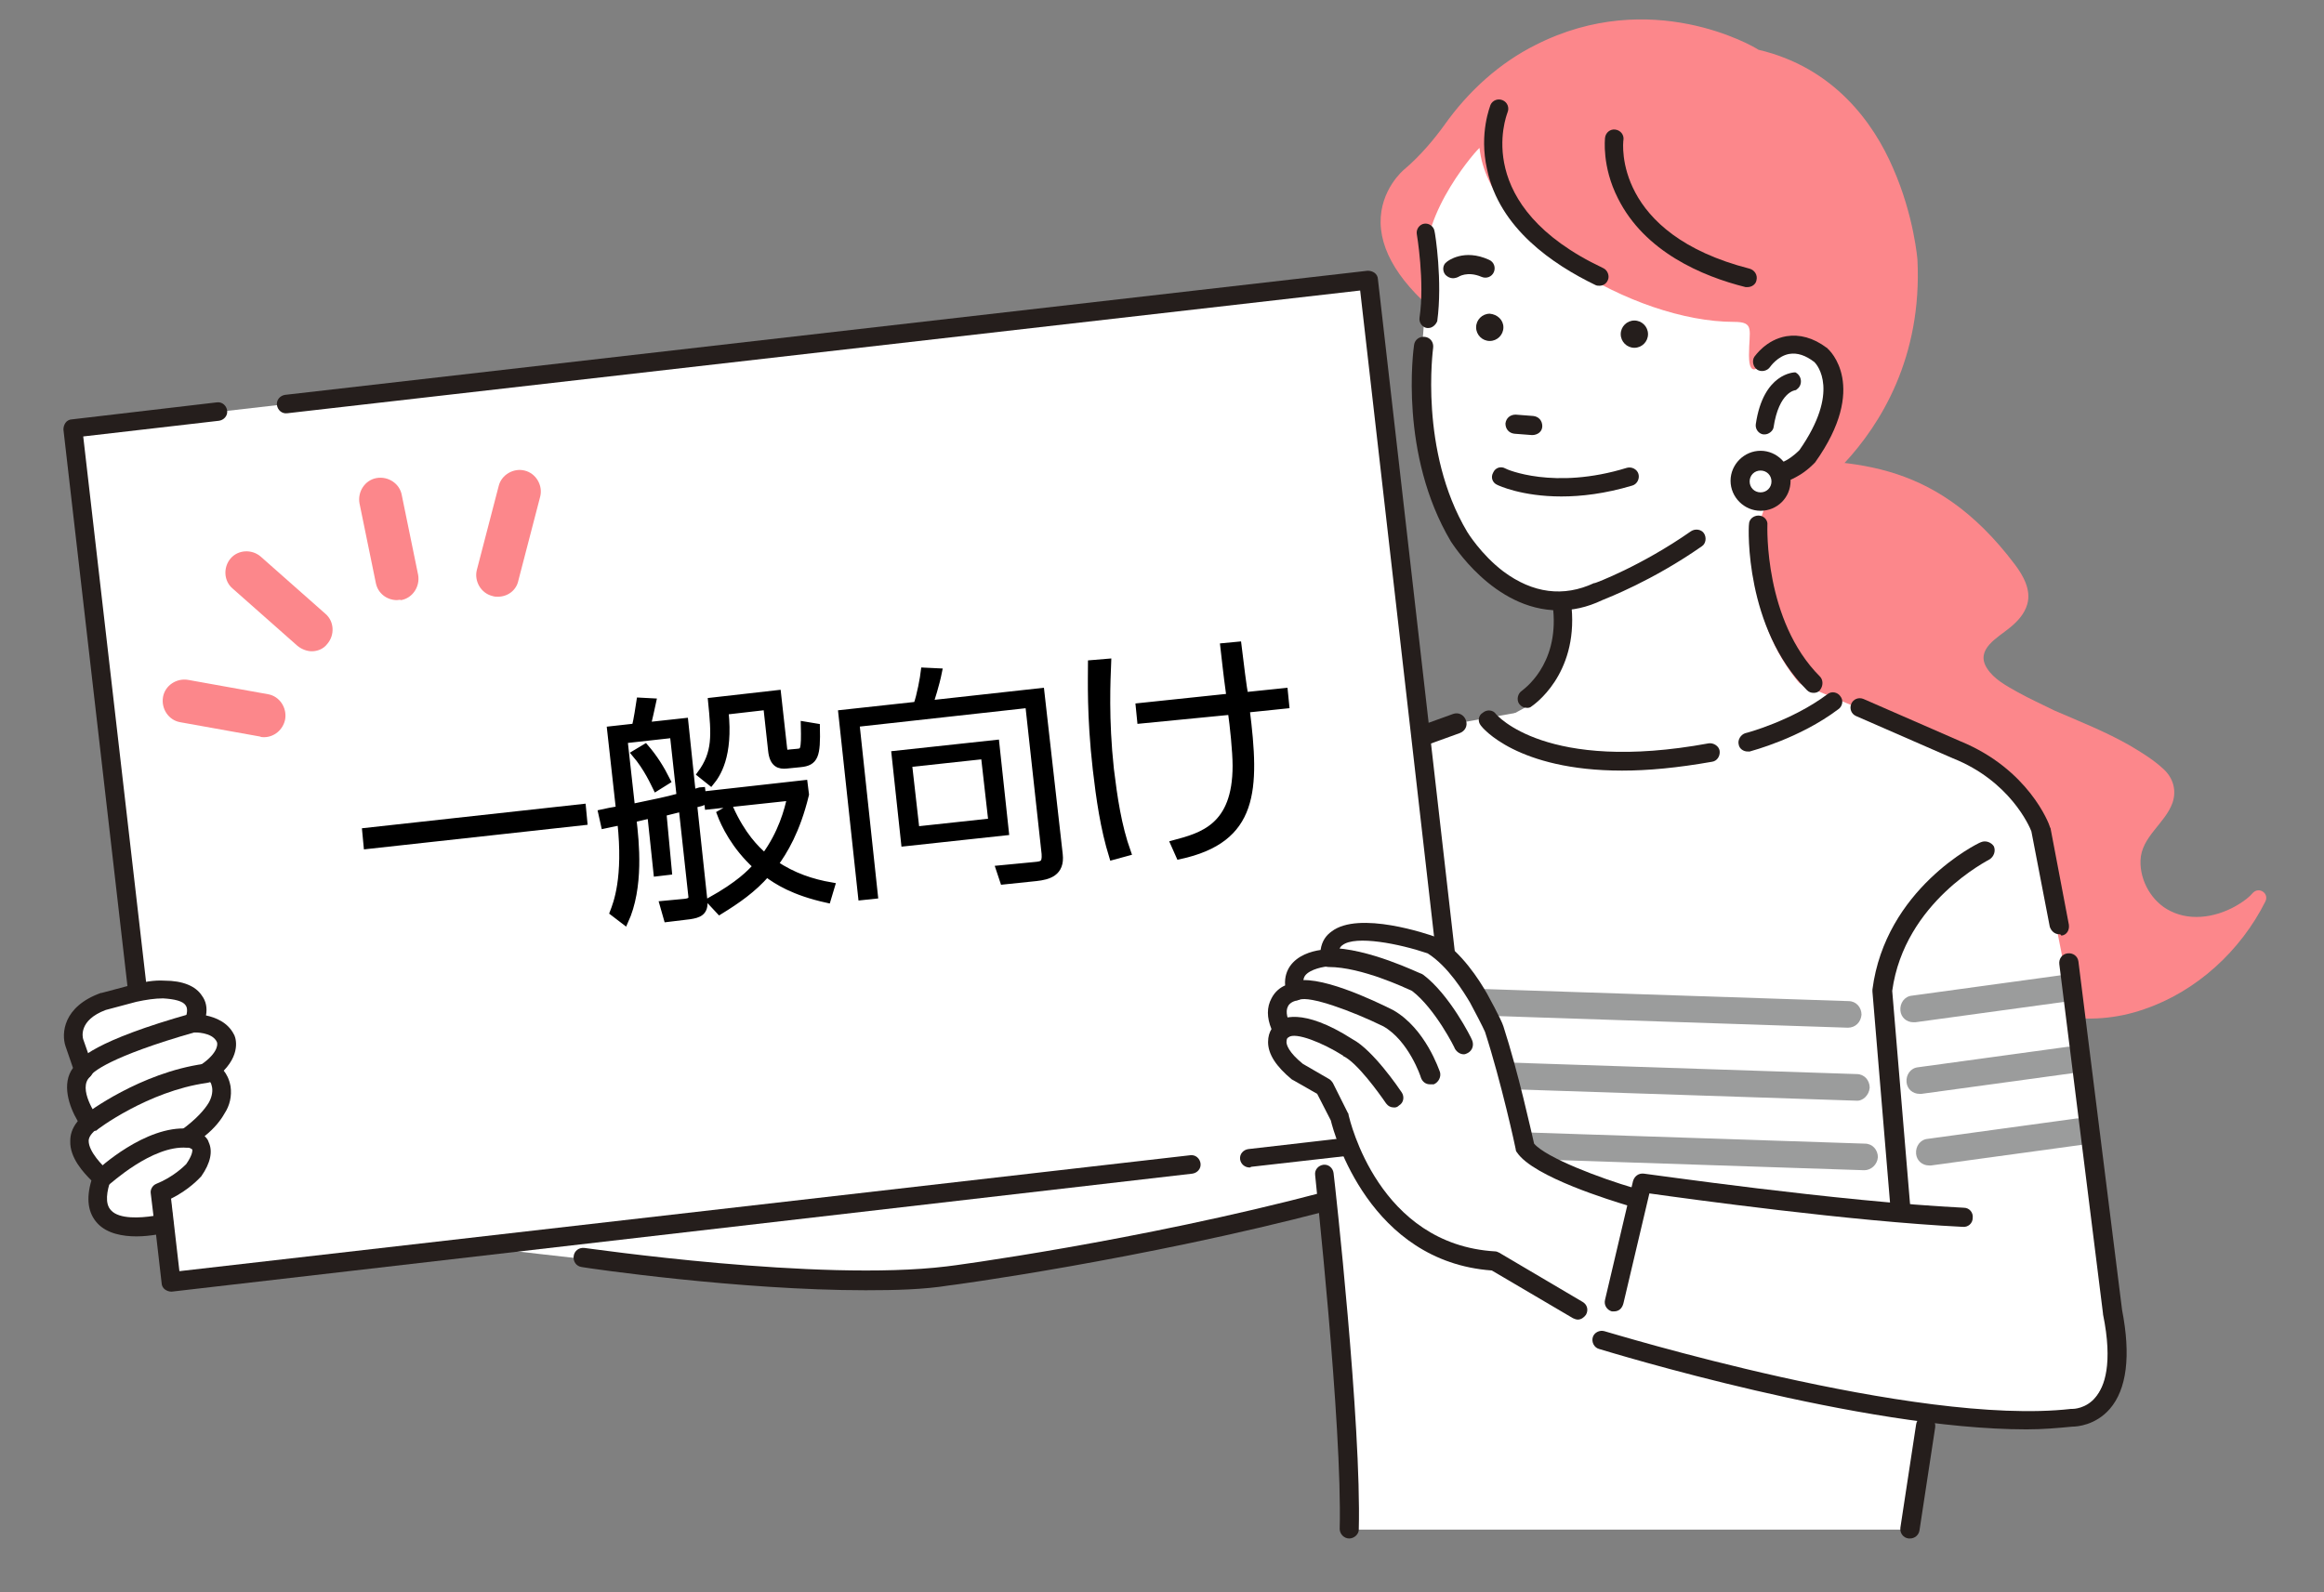 <?xml version="1.0" encoding="utf-8"?>
<!-- Generator: Adobe Illustrator 27.6.1, SVG Export Plug-In . SVG Version: 6.00 Build 0)  -->
<svg version="1.1" id="レイヤー_1" xmlns="http://www.w3.org/2000/svg" xmlns:xlink="http://www.w3.org/1999/xlink" x="0px"
	 y="0px" viewBox="0 0 340.7 233.5" style="enable-background:new 0 0 340.7 233.5;" xml:space="preserve">
<rect x="0" y="0" width="340.7" height="233.5" fill="#808080" stroke="none"/>
<style type="text/css">
	.st0{fill:#FC878B;}
	.st1{fill:#FFFFFF;}
	.st2{fill:#251E1C;}
	.st3{fill:#9B9C9C;}
	.st4{stroke:#000000;stroke-miterlimit:10;}
</style>
<path class="st0" d="M258.1,67.2C257.4,68.4,259,66.1,258.1,67.2c12.5,0.6,25.1-0.6,37.3,15.6c1.2,1.6,2.4,3.7,1.8,5.8
	c-0.4,1.4-1.4,2.5-2.5,3.4c-1.8,1.5-5.2,3.2-3.4,6c1,1.6,2.9,2.6,4.5,3.5c1.8,1,3.6,1.8,5.4,2.7c3.7,1.6,7.5,3.1,11,5.1
	c1.7,1,3.5,2.1,5,3.5c1.4,1.3,1.9,3.1,1.3,4.9c-1.1,3.1-4.6,5-4.7,8.5c-0.1,3,1.7,6.1,4.4,7.4c3.2,1.6,7.1,0.8,10-1
	c0.8-0.5,1.5-1,2.1-1.7c0.9-0.9,2.4,0.1,1.8,1.3c-3.6,7.2-10.1,13.2-17.8,15.8c-4,1.4-8.2,1.7-12.4,1c-4.6-0.8-8.9-2.8-12.9-5.1
	c-7.2-4.2-13.7-9.7-19.3-15.9c-5.6-6.2-10.2-13.3-13.6-20.9c-1.7-3.8-3-7.7-4-11.7c-1.1-4.5-2-9.1-1.7-13.8c0.1-0.9,0.1-1.8,0.3-2.7
	L258.1,67.2z"/>
<path class="st1" d="M45,179.7c0,0,62.3,8.2,86.3,8.9c0,0,25.4-2.1,51.4-9.6l11.6-2.7c0,0,4.8,34.9,3.4,48H280l6.2-28.1l12.3-63.7
	c0,0,5.4-14.8-11.6-22.6l-34.8-14.6l-17.3,7l-21.4,3.8l-9.5,1.7c0,0-9.6,8.9-17.8,17.1c0,0-15.1,22.6-58.2,33.6
	c0,0-76.1-0.7-80.8-4.1L45,179.7z"/>
<g>
	<path class="st0" d="M257.8,7.6c0,0-15.2-9.5-32.5-0.7c-5.4,2.7-9.9,6.8-13.4,11.7c-1.4,2-3.4,4.5-5.9,6.5c0,0-11.2,9,7.1,22.5
		l45.5,29.3c0,0,23.7-11.3,22.3-38.7C281,38.2,279.2,12.5,257.8,7.6z"/>
	<path class="st0" d="M258.6,77.2L213,47.8c-6.9-5.1-10.5-10.2-10.6-15.1s3.4-7.8,3.4-7.8c2.5-2.1,4.6-4.7,5.9-6.5
		c3.6-5.1,8.2-9.2,13.4-11.8c16.9-8.6,32,0.2,32.7,0.7c11.1,2.6,16.9,10.8,19.7,17.3c3.1,7,3.6,13.5,3.6,13.5
		c0.7,14.3-5.4,24.1-10.7,29.8C264.8,74.2,258.8,77.1,258.6,77.2L258.6,77.2z M240.6,3.4c-4.6,0-9.9,0.9-15.3,3.7
		c-5.1,2.6-9.7,6.6-13.3,11.7c-1.3,1.8-3.4,4.4-5.9,6.6c0,0-3.4,2.8-3.3,7.5c0.1,4.7,3.6,9.7,10.4,14.7l45.4,29.2
		c0.8-0.4,6.3-3.3,11.5-9s11.3-15.4,10.6-29.5c0-0.1-0.5-6.5-3.6-13.4c-2.8-6.4-8.5-14.5-19.5-17.1h-0.1
		C257.6,7.7,250.5,3.4,240.6,3.4z"/>
</g>
<path class="st1" d="M209.1,39.3c0,0-0.1,8.6-1,14.3c0,0-2.1,21.8,13.2,33c0,0,4,2.2,7.5,1.8c0,0,2.6,8.3-5.3,15.4l-5.7,3.1
	c0,0,4.4,7,25.9,6.2c0,0,17.1-1.8,24.6-8.8c0,0-12.3-7.5-11-25.9l2.6-7.4c0,0,7.5-1.3,7.5-11.9c0,0,2.2-12.5-9.2-5.7
	c0,0-1.8,2.4-1.8-1.3s0.9-4.9-2.2-4.9c-14.7,0-36-12.7-37.3-25.5C216.9,21.5,208.1,31.2,209.1,39.3z"/>
<path class="st2" d="M213,40.8c-0.4,0-0.8-0.2-1.1-0.5c-0.5-0.6-0.4-1.5,0.2-1.9c0.1-0.1,2.5-2,6.2-0.3c0.7,0.3,1,1.1,0.7,1.8
	s-1.1,1-1.8,0.7c-2.1-0.9-3.4,0-3.4,0C213.6,40.7,213.3,40.8,213,40.8z"/>
<path class="st2" d="M241.6,49c0,1.1-0.9,2-2,2s-2-0.9-2-2s0.9-2,2-2C240.7,47,241.6,47.9,241.6,49z"/>
<path class="st2" d="M224.6,63.8l-2.6-0.2c-0.8-0.1-1.3-0.7-1.3-1.5c0.1-0.8,0.7-1.3,1.5-1.3l2.6,0.2c0.8,0.1,1.3,0.7,1.3,1.5
	S225.4,63.8,224.6,63.8z"/>
<path class="st2" d="M223.9,103.8c-0.5,0-0.9-0.2-1.2-0.6c-0.4-0.6-0.2-1.5,0.4-1.9c0.2-0.2,5.4-3.7,4.6-11.9
	c-0.1-0.8,0.5-1.4,1.2-1.5c0.8-0.1,1.4,0.5,1.5,1.2c0.9,9.9-5.6,14.3-5.9,14.5C224.4,103.7,224.2,103.8,223.9,103.8z"/>
<path class="st2" d="M265.9,101.6c-0.4,0-0.7-0.1-1-0.4c-9.1-9.1-8.6-23.7-8.5-24.3c0-0.8,0.7-1.3,1.4-1.3c0.8,0,1.4,0.7,1.3,1.4
	c0,0.2-0.5,14,7.7,22.2c0.5,0.5,0.5,1.4,0,2C266.6,101.5,266.2,101.6,265.9,101.6z"/>
<path class="st2" d="M237.8,113c-15.4,0-20.5-6.3-20.7-6.6c-0.5-0.6-0.4-1.5,0.3-1.9c0.6-0.5,1.5-0.4,1.9,0.2
	c0.1,0.1,7.3,8.7,31.2,4.3c0.7-0.1,1.5,0.4,1.6,1.1c0.1,0.8-0.4,1.5-1.1,1.6C245.9,112.6,241.6,113,237.8,113z"/>
<path class="st2" d="M256.2,110.2c-0.6,0-1.2-0.4-1.3-1c-0.2-0.7,0.3-1.5,1-1.7c0.1,0,6.8-1.8,12-5.7c0.6-0.5,1.5-0.3,1.9,0.3
	c0.5,0.6,0.3,1.5-0.3,1.9c-5.7,4.3-12.7,6.1-13,6.2C256.4,110.2,256.3,110.2,256.2,110.2z"/>
<path class="st2" d="M260,70.9c-0.9,0-1.9-0.3-2.7-0.8c-0.7-0.4-0.9-1.2-0.5-1.9c0.4-0.7,1.2-0.9,1.9-0.5c2.1,1.3,4.7-1.3,5.1-1.7
	c6-8.6,2.6-12.5,2.2-12.9c-1.3-1-2.5-1.4-3.7-1.2c-1.7,0.3-2.8,1.9-2.8,1.9c-0.4,0.6-1.3,0.8-1.9,0.4c-0.6-0.4-0.8-1.3-0.4-1.9
	c0.1-0.1,1.7-2.5,4.7-3c1.9-0.3,3.9,0.2,5.9,1.7c0,0,0.1,0,0.1,0.1c0.3,0.2,6.1,5.6-1.8,16.7l-0.1,0.1c0,0-1.1,1.2-2.6,2
	C262.2,70.6,261,70.9,260,70.9z"/>
<path class="st2" d="M220.4,48c0,1.1-0.9,2-2,2s-2-0.9-2-2s0.9-2,2-2C219.5,46.1,220.4,46.9,220.4,48z"/>
<path class="st2" d="M234.5,41.9c-0.2,0-0.4,0-0.6-0.1c-6.2-3-14.1-8.3-15.9-17c-1.2-5.3,0.5-9.3,0.5-9.4c0.3-0.7,1.1-1,1.8-0.7
	s1,1.1,0.7,1.8c-0.2,0.6-5.3,13.7,14,22.8c0.7,0.3,1,1.2,0.7,1.8C235.5,41.6,235,41.9,234.5,41.9z"/>
<path class="st2" d="M256.2,42.1c-0.1,0-0.2,0-0.3,0c-6.4-1.6-14.8-5.2-18.7-13c-2.4-4.7-1.9-8.8-1.9-8.9c0.1-0.8,0.8-1.3,1.5-1.2
	c0.8,0.1,1.3,0.8,1.2,1.5c-0.1,0.6-1.4,13.8,18.5,18.9c0.7,0.2,1.2,0.9,1,1.7C257.4,41.7,256.8,42.1,256.2,42.1z"/>
<g>
	<path class="st1" d="M261.1,70.6c0,1.6-1.3,3-3,3c-1.6,0-3-1.3-3-3s1.3-3,3-3C259.8,67.6,261.1,68.9,261.1,70.6z"/>
	<path class="st2" d="M258.1,74.9c-2.4,0-4.4-2-4.4-4.4s2-4.4,4.4-4.4s4.4,2,4.4,4.4C262.5,73,260.5,74.9,258.1,74.9z M258.1,69
		c-0.9,0-1.6,0.7-1.6,1.6s0.7,1.6,1.6,1.6s1.6-0.7,1.6-1.6S259,69,258.1,69z"/>
</g>
<path class="st2" d="M209.4,48.1c-0.1,0-0.1,0-0.2,0c-0.7-0.1-1.2-0.8-1.1-1.5c0.8-5.3-0.4-12.3-0.4-12.3c-0.1-0.7,0.4-1.4,1.1-1.5
	c0.7-0.1,1.4,0.4,1.5,1.1c0.1,0.3,1.2,7.4,0.4,13.2C210.5,47.6,210,48.1,209.4,48.1z"/>
<path class="st2" d="M258.7,63.7c-0.1,0-0.1,0-0.2,0c-0.7-0.1-1.2-0.8-1.1-1.5c1.1-7.5,5.6-7.6,5.8-7.6l0,0c1,0.5,1.1,1.9,0.2,2.5
	l-0.1,0.1c-0.1,0-2.5,0.2-3.3,5.5C259.9,63.2,259.3,63.7,258.7,63.7z"/>
<path class="st2" d="M228.9,72.8c-5.8,0-9.2-1.6-9.4-1.7c-0.7-0.3-1-1.1-0.6-1.8c0.3-0.7,1.1-1,1.8-0.6c0.1,0.1,7.1,3.2,17.8-0.1
	c0.7-0.2,1.5,0.2,1.7,0.9c0.2,0.7-0.2,1.5-0.9,1.7C235.3,72.4,231.8,72.8,228.9,72.8z"/>
<path class="st2" d="M228.5,89.5c-9.6,0-15.7-10-15.8-10.1c-7.6-12.8-5.5-28.1-5.4-28.8c0.1-0.8,0.8-1.3,1.6-1.2s1.3,0.8,1.2,1.6
	c0,0.1-2.1,15.1,5,27c0,0,2,3.3,5.3,5.8c4.3,3.2,8.8,3.8,13.3,1.7h0.1c0.1,0,6.8-2.5,14.1-7.6c0.6-0.4,1.5-0.3,1.9,0.3
	c0.4,0.6,0.3,1.5-0.3,1.9c-7.3,5.1-13.9,7.6-14.6,7.9C232.6,89.1,230.5,89.5,228.5,89.5z"/>
<g>
	
		<rect x="17.2" y="51.5" transform="matrix(0.994 -0.114 0.114 0.994 -12.328 13.618)" class="st1" width="191.2" height="126"/>
	<path class="st2" d="M25.1,189.4c-0.3,0-0.6-0.1-0.9-0.3s-0.5-0.6-0.5-0.9L9.3,63c0-0.4,0.1-0.7,0.3-1s0.6-0.5,0.9-0.5L31.8,59
		c0.8-0.1,1.4,0.5,1.5,1.2c0.1,0.8-0.5,1.4-1.2,1.5L12.2,64l14.1,122.4l148.2-17c0.8-0.1,1.4,0.5,1.5,1.2c0.1,0.8-0.5,1.4-1.2,1.5
		L25.2,189.4H25.1z"/>
	<path class="st2" d="M183.2,171.2c-0.7,0-1.3-0.5-1.4-1.2c-0.1-0.8,0.5-1.4,1.2-1.5l30.4-3.5l-14-122.4l-157.3,18
		c-0.8,0.1-1.4-0.5-1.5-1.2c-0.1-0.8,0.5-1.4,1.2-1.5l158.7-18.2c0.4,0,0.7,0.1,1,0.3s0.5,0.6,0.5,0.9L216.3,166
		c0.1,0.8-0.5,1.4-1.2,1.5l-31.7,3.6C183.3,171.2,183.3,171.2,183.2,171.2z"/>
	<g>
		<path class="st1" d="M10.9,152.8c0,0-1.4-4,4.4-6l4.5-1.2c1.4-0.4,2.8-0.6,4.3-0.6c2.7,0,6,0.8,4.4,4.9c0,0,3.4-0.2,4.6,2.2
			c0,0,1.2,2.4-3.1,5.2c0,0,2.1-0.7,2.5,2c0.1,1.1-0.1,2.2-0.7,3.1c-0.7,1.1-2,2.7-4.4,4.4c0,0,4.2,0.2,1,4.7c0,0-1.8,2-4.9,3.3
			l0.5,4.5c0,0-12.5,3.3-9.1-6.8c0,0-6.1-4.8-1.8-8.1c0,0-3.8-5.1-0.9-7.7L10.9,152.8z"/>
		<path class="st2" d="M20,181.3c-2,0-4.3-0.4-5.7-1.9s-1.7-3.6-0.9-6.3c-1.1-1.1-3.2-3.3-3.1-5.8c0-0.8,0.2-1.8,1.1-2.9
			c-1.3-2.2-2.4-5.5-0.7-7.8l-1.1-3.2l0,0c-0.6-1.8-0.4-5.8,5.2-7.8h0.1l4.5-1.2c1.6-0.4,3.2-0.7,4.7-0.6c2.7,0,4.6,0.8,5.5,2.2
			c0.6,0.8,0.8,1.8,0.6,2.9c1.4,0.3,3.2,1,4.1,2.8c0.1,0.1,1.2,2.5-1.5,5.3c0.4,0.5,0.8,1.2,1,2.3c0.2,1.4-0.1,2.8-0.9,4
			c-0.5,0.9-1.4,2.1-2.9,3.3c0.2,0.2,0.5,0.5,0.6,0.9c0.6,1.3,0.3,3-1.1,5l-0.1,0.1c-0.1,0.1-1.7,1.9-4.4,3.2l0.4,3.5
			c0.1,0.7-0.4,1.3-1,1.5C24,180.8,22.2,181.3,20,181.3z M12.2,152.4l1.4,4c0.2,0.5,0,1.1-0.4,1.5c-1.9,1.7,1,5.8,1.1,5.9
			c0.4,0.6,0.3,1.5-0.3,1.9c-0.8,0.7-1,1.2-1,1.6c0,1.6,2.1,3.7,2.8,4.3c0.5,0.4,0.6,1,0.4,1.5c-0.5,1.5-0.9,3.4,0.1,4.4
			c1.2,1.3,4.3,1.1,6.2,0.8l-0.4-3.3c-0.1-0.6,0.3-1.2,0.8-1.4c2.5-1,4.1-2.6,4.4-2.9c0.9-1.3,0.9-1.9,0.9-2.1
			c-0.1-0.2-0.5-0.3-0.9-0.4c-0.6,0-1.1-0.4-1.2-1c-0.2-0.6,0-1.2,0.5-1.5c2.2-1.6,3.4-3,4-4c0.4-0.7,0.6-1.5,0.5-2.2
			c-0.1-0.5-0.2-0.8-0.3-0.8c-0.1-0.1-0.3,0-0.4,0c-0.7,0.2-1.4-0.1-1.7-0.7c-0.3-0.6-0.1-1.4,0.5-1.7c2.5-1.6,2.8-3,2.6-3.5
			c-0.7-1.5-3.3-1.4-3.3-1.4c-0.5,0-0.9-0.2-1.2-0.6c-0.3-0.4-0.3-0.9-0.2-1.3c0.3-0.7,0.5-1.6,0.1-2.1c-0.4-0.6-1.6-0.9-3.3-1
			c-1.2,0-2.5,0.2-3.9,0.5l-4.5,1.2C11.5,149.6,12.1,152.1,12.2,152.4z"/>
	</g>
	<g>
		<path class="st2" d="M12.3,158.2c-0.2,0-0.3,0-0.5-0.1c-0.7-0.3-1-1.1-0.8-1.8c0.4-1,2.9-3.7,17.1-7.7c0.7-0.2,1.5,0.2,1.7,1
			c0.2,0.7-0.2,1.5-1,1.7c-13,3.7-15.2,6-15.4,6.3C13.2,157.9,12.8,158.2,12.3,158.2z M13.6,157.3L13.6,157.3L13.6,157.3z
			 M13.6,157.3L13.6,157.3L13.6,157.3z"/>
	</g>
	<g>
		<path class="st2" d="M13.2,165.9c-0.4,0-0.8-0.2-1.1-0.5c-0.5-0.6-0.3-1.5,0.3-1.9c0.3-0.3,8.2-6.2,17.5-7.5
			c0.8-0.1,1.5,0.4,1.6,1.2s-0.4,1.5-1.2,1.6c-8.6,1.2-16.2,6.9-16.2,7C13.7,165.8,13.5,165.9,13.2,165.9z"/>
	</g>
	<g>
		<path class="st2" d="M15,174c-0.4,0-0.7-0.1-1-0.4c-0.5-0.6-0.5-1.4,0.1-1.9c0.3-0.3,7.2-6.7,13.5-6.2c0.8,0.1,1.3,0.7,1.3,1.5
			c-0.1,0.8-0.7,1.3-1.5,1.3c-5.1-0.4-11.3,5.4-11.4,5.4C15.7,173.9,15.3,174,15,174z"/>
	</g>
</g>
<path class="st1" d="M231.3,192.1c0,0,52.8,17.8,66.5,15.7c0,0,9.3,4.1,12.1-9.6c0,0-6.6-73.3-14.8-80.8l-20.6,0.7l-21.2,51.4
	L231.3,192.1z"/>
<path class="st2" d="M126.9,189.2c-18.5,0-40.5-3.2-41.6-3.4c-0.8-0.1-1.3-0.8-1.2-1.6c0.1-0.8,0.8-1.3,1.6-1.2
	c0.3,0,34.3,5,53.1,2.7c0.3,0,28.1-3.7,55.3-10.9c0.7-0.2,1.5,0.2,1.7,1c0.2,0.7-0.2,1.5-1,1.7c-27.4,7.2-55.4,11-55.7,11
	C135.4,189.1,131.2,189.2,126.9,189.2z"/>
<path class="st2" d="M197.8,225.6L197.8,225.6c-0.8,0-1.4-0.7-1.4-1.4c0.4-15.3-3.6-51.5-3.6-51.9c-0.1-0.8,0.5-1.4,1.2-1.5
	c0.8-0.1,1.4,0.5,1.5,1.2c0.2,1.5,4.1,36.8,3.7,52.3C199.2,225,198.5,225.6,197.8,225.6z"/>
<path class="st2" d="M280,225.6c-0.1,0-0.1,0-0.2,0c-0.8-0.1-1.3-0.8-1.2-1.6l2.3-15.1c0.1-0.8,0.8-1.3,1.6-1.2
	c0.8,0.1,1.3,0.8,1.2,1.6l-2.3,15.1C281.3,225.1,280.7,225.6,280,225.6z"/>
<path class="st2" d="M301.9,137c-0.7,0-1.2-0.5-1.4-1.1l-2.7-14c-0.3-0.8-3.2-7.4-11.5-10.7l-14.2-6.2c-0.7-0.3-1-1.1-0.7-1.8
	c0.3-0.7,1.1-1,1.8-0.7l14.2,6.2c10,4.1,13,12.1,13.1,12.5c0,0.1,0,0.1,0.1,0.2l2.7,14.2c0.1,0.8-0.3,1.5-1.1,1.6
	C302.1,137,302,137,301.9,137z"/>
<path class="st2" d="M208.8,109.3c-0.6,0-1.2-0.4-1.4-1c-0.3-0.8,0.1-1.6,0.9-1.9l4.7-1.7c0.8-0.3,1.6,0.1,1.9,0.9s-0.1,1.6-0.9,1.9
	l-4.7,1.7C209.1,109.2,208.9,109.3,208.8,109.3z"/>
<path class="st2" d="M236.6,192.3c-0.1,0-0.2,0-0.3,0c-0.7-0.2-1.2-0.9-1-1.7l4.1-17.4c0.2-0.7,0.8-1.2,1.6-1.1
	c0.3,0,28.5,4.1,46.9,5c0.8,0,1.4,0.7,1.3,1.5c0,0.8-0.7,1.4-1.5,1.3c-16.3-0.8-40.2-4.1-45.9-4.9l-3.8,16.1
	C237.8,191.9,237.3,192.3,236.6,192.3z"/>
<path class="st2" d="M278.6,179.1c-0.7,0-1.3-0.5-1.4-1.3l-2.7-32.4c0-0.1,0-0.2,0-0.3c1.9-14.7,15.3-21.4,15.9-21.6
	c0.7-0.3,1.5,0,1.9,0.6c0.3,0.7,0,1.5-0.6,1.9l0,0c-0.1,0.1-12.5,6.2-14.3,19.3l2.7,32.3c0.1,0.8-0.5,1.4-1.3,1.5
	C278.7,179.1,278.7,179.1,278.6,179.1z"/>
<path class="st3" d="M270.9,150.7l-57.3-1.9c-1.1,0-1.9-0.9-1.9-2s0.9-1.9,2-1.9l57.3,1.9c1.1,0,1.9,0.9,1.9,2
	C272.8,149.9,272,150.7,270.9,150.7z"/>
<path class="st3" d="M272.1,161.4l-57.3-1.9c-1.1,0-1.9-0.9-1.9-2s0.9-1.9,2-1.9l57.3,1.9c1.1,0,1.9,0.9,1.9,2
	C274,160.6,273.1,161.5,272.1,161.4z"/>
<path class="st3" d="M273.3,171.6l-57.3-1.9c-1.1,0-1.9-0.9-1.9-2s0.9-1.9,2-1.9l57.3,1.9c1.1,0,1.9,0.9,1.9,2
	C275.2,170.8,274.3,171.6,273.3,171.6z"/>
<path class="st1" d="M223.5,168.2c0,0-2-9.8-4.5-17.4c-0.2-0.7-1.9-3.9-2.3-4.6c-1.1-1.9-3.5-5.7-6.8-7.8c0,0-15.7-5.5-15.1,1.8
	c0,0-6.5,0.3-4.9,4.9c0,0-4.3,0.8-1.9,5.7c0,0-2.7,2.1,2.2,6.1l3.9,2.2l2.2,4.4c0,0,4.4,20,22.7,21.1l12.2,7.2c0,0,5-16.1,7.8-16.6
	C239,175.4,225.7,171.6,223.5,168.2z"/>
<path class="st2" d="M231.3,193.5c-0.2,0-0.5-0.1-0.7-0.2l-11.9-7c-17.9-1.3-23.1-19.9-23.6-22l-2-3.9l-3.5-2
	c-0.1,0-0.1-0.1-0.2-0.1c-2.3-1.9-3.5-3.7-3.5-5.5c0-0.8,0.2-1.4,0.5-1.9c-0.7-1.7-0.7-3.2,0-4.5c0.5-1,1.3-1.6,2-1.9
	c-0.1-1.3,0.3-2.2,0.7-2.8c1.1-1.6,3.1-2.2,4.5-2.4c0.2-1.4,0.9-2.2,1.6-2.7c4-3.1,14.2,0.4,15.3,0.8c0.1,0,0.2,0.1,0.3,0.1
	c3.5,2.2,6,6.1,7.2,8.2c0,0,2.1,3.8,2.4,4.8c2.2,6.8,4.1,15.5,4.5,17.2c1.8,2.1,9.8,5.1,14.6,6.5c0.7,0.2,1.2,1,0.9,1.7
	c-0.2,0.7-1,1.2-1.7,0.9c-2.3-0.7-13.9-4.2-16.3-7.8c-0.1-0.1-0.2-0.3-0.2-0.5c0-0.1-2.1-9.8-4.5-17.2c-0.2-0.5-1.7-3.4-2.2-4.3
	c-0.9-1.5-3.2-5.3-6.2-7.2c-4.1-1.4-10.6-2.7-12.5-1.2c-0.3,0.2-0.6,0.6-0.6,1.6c0,0.4-0.1,0.8-0.3,1c-0.3,0.3-0.6,0.5-1,0.5
	c-0.7,0-2.9,0.4-3.6,1.4c-0.1,0.2-0.4,0.6-0.1,1.7c0.1,0.4,0.1,0.8-0.1,1.2c-0.2,0.3-0.6,0.6-1,0.7l0,0c0,0-1,0.2-1.3,0.9
	c-0.4,0.8,0,1.9,0.4,2.8c0.3,0.6,0.1,1.3-0.4,1.7l0,0c0,0-0.2,0.2-0.2,0.7c0,0.4,0.3,1.5,2.4,3.2l3.8,2.2c0.2,0.1,0.4,0.3,0.6,0.6
	l2.2,4.4c0.1,0.1,0.1,0.2,0.1,0.3c0.2,0.8,4.4,19,21.5,20c0.2,0,0.4,0.1,0.6,0.2l12.2,7.2c0.7,0.4,0.9,1.2,0.5,1.9
	C232.2,193.2,231.8,193.5,231.3,193.5z"/>
<g>
	<path class="st2" d="M214.6,154.6c-0.5,0-1-0.3-1.3-0.8c0-0.1-2.9-5.9-6.3-8.5c-0.9-0.4-7.4-3.5-12.2-3.5c-0.8,0-1.4-0.6-1.4-1.4
		c0-0.8,0.6-1.4,1.4-1.4c5.8,0,13.2,3.7,13.6,3.8c0.1,0,0.1,0.1,0.2,0.1c3.9,2.9,7.1,9.3,7.2,9.6c0.3,0.7,0.1,1.5-0.6,1.9
		C215,154.5,214.8,154.6,214.6,154.6z"/>
</g>
<g>
	<path class="st2" d="M209.6,159c-0.6,0-1.1-0.4-1.3-1c0-0.1-1.8-5.4-5.5-7.5c-4.7-2.3-10.8-4.5-12.3-3.9c-0.7,0.3-1.5-0.1-1.8-0.8
		s0.1-1.5,0.8-1.8c3.4-1.4,12.1,2.8,14.7,4.1c4.8,2.7,6.8,8.9,6.9,9.1c0.2,0.7-0.2,1.5-0.9,1.8C209.9,159,209.8,159,209.6,159z"/>
</g>
<g>
	<path class="st2" d="M204.4,162.4c-0.5,0-0.9-0.2-1.2-0.6c-1.1-1.6-4.2-5.9-6.2-6.9c0,0-0.1,0-0.1-0.1c-3-1.9-7-3.5-8-2.7
		c-0.6,0.5-1.5,0.4-2-0.2c-0.5-0.6-0.4-1.5,0.2-2c0.7-0.6,3.7-2.3,11.2,2.5c3,1.6,6.8,7.2,7.2,7.8s0.3,1.5-0.4,1.9
		C204.9,162.3,204.7,162.4,204.4,162.4z"/>
</g>
<path class="st3" d="M280.5,149.9c-1,0-1.8-0.7-1.9-1.7c-0.1-1.1,0.6-2.1,1.7-2.2l21.9-3c1.1-0.1,2.1,0.6,2.2,1.7
	c0.1,1.1-0.6,2.1-1.7,2.2l-21.9,3C280.7,149.9,280.6,149.9,280.5,149.9z"/>
<path class="st3" d="M281.4,160.4c-1,0-1.8-0.7-1.9-1.7c-0.1-1.1,0.6-2.1,1.7-2.2l21.9-3c1.1-0.1,2.1,0.6,2.2,1.7
	c0.1,1.1-0.6,2.1-1.7,2.2l-21.9,3C281.6,160.4,281.5,160.4,281.4,160.4z"/>
<path class="st3" d="M282.8,170.9c-1,0-1.8-0.7-1.9-1.7c-0.1-1.1,0.6-2.1,1.7-2.2l21.9-3c1.1-0.1,2.1,0.6,2.2,1.7
	c0.1,1.1-0.6,2.1-1.7,2.2l-21.9,3C282.9,170.9,282.8,170.9,282.8,170.9z"/>
<path class="st2" d="M297.1,209.6c-24.2,0-61-11.3-62.7-11.8c-0.7-0.2-1.1-1-0.9-1.7c0.2-0.7,1-1.1,1.7-0.9
	c0.5,0.1,45.6,14,68.4,11.4c0.1,0,0.2,0,0.2,0c0.1,0,2,0,3.4-1.7c1.3-1.5,2.6-4.9,1.1-12.2v-0.1l-6.4-51.2c-0.1-0.8,0.4-1.5,1.2-1.6
	c0.8-0.1,1.5,0.4,1.6,1.2l6.4,51.1c1.3,6.7,0.7,11.6-1.8,14.5c-2.1,2.4-4.8,2.6-5.5,2.6C301.7,209.4,299.5,209.6,297.1,209.6z"/>
<g>
	<path class="st0" d="M58.2,88c-1.5,0-2.8-1-3.1-2.5l-2.4-11.7c-0.3-1.7,0.8-3.4,2.5-3.7c1.7-0.3,3.4,0.8,3.7,2.5l2.4,11.7
		c0.3,1.7-0.8,3.4-2.5,3.7C58.6,87.9,58.4,88,58.2,88z"/>
	<path class="st0" d="M73,87.5c-0.3,0-0.5,0-0.8-0.1c-1.7-0.4-2.7-2.2-2.3-3.8l3.2-12.3c0.4-1.7,2.2-2.7,3.8-2.3
		c1.7,0.4,2.7,2.2,2.3,3.8L76,85.1C75.7,86.6,74.4,87.5,73,87.5z"/>
	<path class="st0" d="M38.7,108.1c-0.2,0-0.4,0-0.6-0.1l-11.7-2.1c-1.7-0.3-2.8-2-2.5-3.7s2-2.8,3.7-2.5l11.7,2.1
		c1.7,0.3,2.8,2,2.5,3.7C41.5,107,40.2,108.1,38.7,108.1z"/>
	<path class="st0" d="M45.7,95.5c-0.7,0-1.5-0.3-2.1-0.8l-9.5-8.4c-1.3-1.1-1.4-3.1-0.3-4.4c1.1-1.3,3.1-1.4,4.4-0.3l9.5,8.4
		c1.3,1.1,1.4,3.1,0.3,4.4C47.4,95.2,46.5,95.5,45.7,95.5z"/>
</g>
<g>
	<path class="st4" d="M85.4,118.4l0.2,2.1L53.8,124l-0.2-2.1L85.4,118.4z"/>
	<path class="st4" d="M98,127.8l-1.7,0.2l-0.9-8.5c-0.4,0.1-0.6,0.1-2.6,0.6c0.4,3.4,1.1,10-1.2,15l-1.7-1.3c0.5-1.3,2-5,1.1-13.3
		c-0.6,0.1-1.9,0.4-2.4,0.5l-0.4-1.8c0.9-0.2,1.4-0.3,2.6-0.5L89.5,107l3.6-0.4c0.3-0.9,0.6-3.2,0.7-3.8l1.9,0.1
		c-0.1,0.5-0.7,3.1-0.8,3.5l5.5-0.6l1.1,10.5c0.4-0.1,1.2-0.4,1.4-0.4l0.2,1.7c-0.2,0.1-1.2,0.3-1.4,0.4l1.5,14
		c0.2,1.8-0.8,2.1-2.1,2.3l-3.3,0.4l-0.6-2.1l3.2-0.3c0.9-0.1,1.1-0.4,1-1l-1.4-12.8c-0.4,0.1-2.4,0.6-2.8,0.7L98,127.8z
		 M92.6,118.4c3.8-0.8,4.9-1,7.1-1.6l-1-9.1l-7.2,0.8L92.6,118.4z M96.2,115.5c-0.3-0.6-1.3-2.9-3.1-5l1.5-0.9
		c1.3,1.5,2.3,3.1,3.2,4.9L96.2,115.5z M114,101.7l0.9,8.1c0.1,0.7,0.4,0.7,0.9,0.6l1.1-0.1c0.9-0.1,1.1-0.1,1-4l1.8,0.3
		c0.1,4.2-0.2,5.2-2.4,5.4l-2,0.2c-1,0.1-2-0.1-2.2-2.2l-0.7-6.4l-6.1,0.7c0.7,6.6-1.2,9.3-2.1,10.4l-1.5-1.2
		c2.3-3.1,2.1-5.7,1.6-10.7L114,101.7z M121.3,131.9c-5-1.1-7.4-2.7-8.9-3.8c-2,2.3-4.3,3.9-6.9,5.5l-1.4-1.5
		c4.3-2.4,5.9-4.1,6.8-5.1c-3.2-2.9-4.7-6.1-5.3-7.7l1.4-0.8c1.8,4,3.8,6,5.1,7.1c2.5-3.4,3.4-6.8,3.8-8.7l-12.1,1.3l-0.2-1.7
		l14.3-1.6l0.2,1.6c-1.3,5.4-3.2,8.4-4.5,10.2c2.7,1.8,5.4,2.7,8.3,3.2L121.3,131.9z"/>
	<path class="st4" d="M155.3,125.3c0.3,2.7-1.6,3.2-3.4,3.4l-4.8,0.5l-0.6-1.8l5.2-0.5c1.1-0.1,1.6-0.2,1.5-1.7l-2.4-21.9l-25.3,2.8
		l2.7,25.2l-1.9,0.2l-2.9-26.9l11-1.2c0.5-1.3,1-4.1,1.1-5l2.1,0.1c-0.4,2-1.1,4.1-1.3,4.7l16.3-1.8L155.3,125.3z M147.4,122
		l-14.8,1.6l-1.4-13L146,109L147.4,122z M144.3,110.8l-11.1,1.2l1.1,9.7l11.1-1.2L144.3,110.8z"/>
	<path class="st4" d="M162.4,97.1c-0.1,2.6-0.4,8.3,0.4,15.7c0.5,4.1,1.1,8.3,2.5,12.2l-2.2,0.6c-1.3-4.2-1.9-8.5-2.4-12.8
		c-0.9-7.9-0.7-13.4-0.7-15.5L162.4,97.1z M167.2,105.6l-0.2-2l13.3-1.4c-0.6-4.4-0.6-4.9-0.9-7.4l2.1-0.2c0.3,2.5,0.8,6.5,1,7.4
		l5.8-0.6l0.2,2l-5.8,0.6c1.5,11.9,1.3,19.1-9.8,21.5l-0.8-1.8c4.1-1.1,9.1-2.4,9.1-11.4c0-2.1-0.4-5.9-0.7-8L167.2,105.6z"/>
</g>
</svg>
